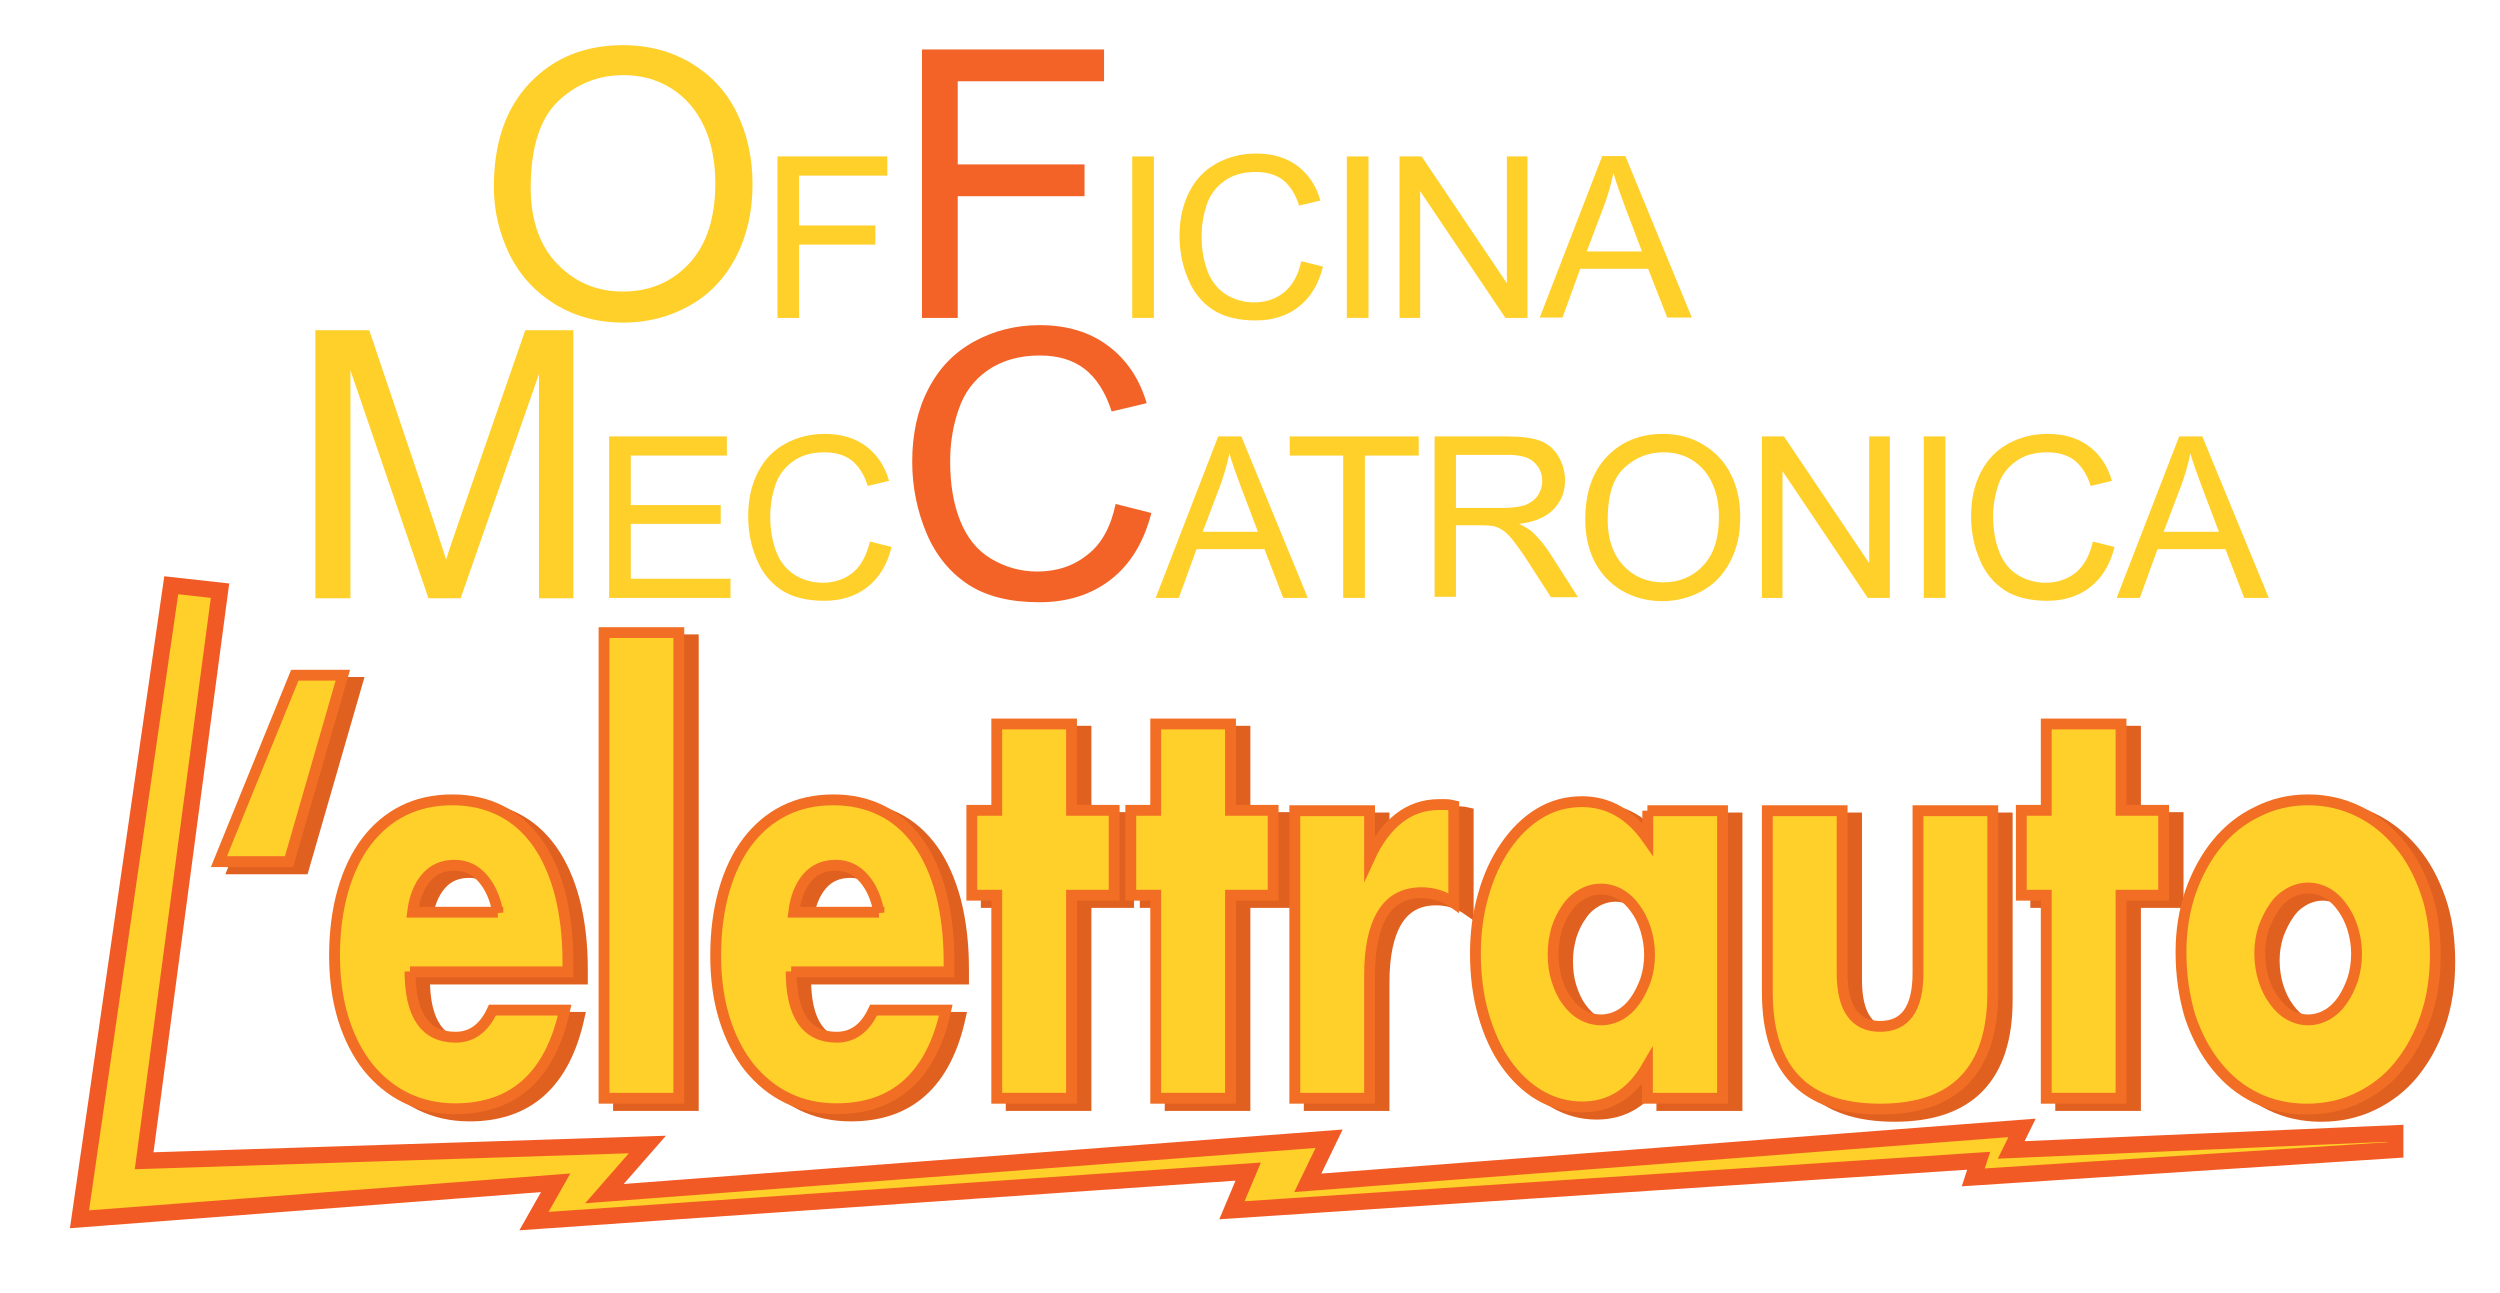 <?xml version="1.0" encoding="utf-8"?>
<!-- Generator: Adobe Illustrator 25.0.0, SVG Export Plug-In . SVG Version: 6.00 Build 0)  -->
<svg version="1.1" id="Layer_1" xmlns="http://www.w3.org/2000/svg" xmlns:xlink="http://www.w3.org/1999/xlink" x="0px" y="0px"
	 viewBox="0 0 692 358" style="enable-background:new 0 0 692 358;" xml:space="preserve">
<style type="text/css">
	.st0{fill:#E06020;stroke:#E06020;stroke-width:3;stroke-miterlimit:10;}
	.st1{fill:#FFCF2A;stroke:#F16E24;stroke-width:3;stroke-miterlimit:10;}
	.st2{fill:#FFCF2A;stroke:#F15A24;stroke-width:4.522;stroke-miterlimit:10;}
	.st3{fill:#FFCF2A;}
	.st4{fill:#F36328;}
</style>
<g>
	<g>
		<path class="st0" d="M84,240.5H64.6l21-51.6h13.3L84,240.5z"/>
		<path class="st0" d="M117.5,270.9c0,12.1,4.2,18.2,12.6,18.2c4.5,0,7.9-2.5,10.2-7.5h20c-4,18.2-14.1,27.3-30.3,27.3
			c-5,0-9.5-1-13.6-3c-4.1-2-7.6-4.9-10.6-8.6c-2.9-3.7-5.2-8.2-6.8-13.4c-1.6-5.2-2.4-11-2.4-17.4c0-6.6,0.8-12.6,2.3-17.9
			c1.5-5.3,3.7-9.9,6.5-13.6c2.8-3.7,6.2-6.6,10.2-8.6c4-2,8.5-3,13.6-3c5,0,9.4,1,13.4,3c4,2,7.3,4.9,10.1,8.8
			c2.7,3.8,4.8,8.5,6.3,14.1c1.4,5.5,2.2,11.8,2.2,18.7v3H117.5z M141.8,254.6c-0.7-3.9-2.1-7.1-4.2-9.5c-2.1-2.4-4.7-3.6-7.8-3.6
			c-3.2,0-5.8,1.1-7.8,3.4c-2,2.3-3.3,5.5-3.8,9.6H141.8z"/>
		<path class="st0" d="M191.9,177.1V306h-20.7V177.1H191.9z"/>
		<path class="st0" d="M223,270.9c0,12.1,4.2,18.2,12.6,18.2c4.5,0,7.9-2.5,10.2-7.5h20c-4,18.2-14.1,27.3-30.3,27.3
			c-5,0-9.5-1-13.6-3c-4.1-2-7.6-4.9-10.6-8.6c-2.9-3.7-5.2-8.2-6.8-13.4c-1.6-5.2-2.4-11-2.4-17.4c0-6.6,0.8-12.6,2.3-17.9
			c1.5-5.3,3.7-9.9,6.5-13.6c2.8-3.7,6.2-6.6,10.2-8.6c4-2,8.5-3,13.6-3c5,0,9.4,1,13.4,3c4,2,7.3,4.9,10.1,8.8
			c2.7,3.8,4.8,8.5,6.3,14.1c1.4,5.5,2.2,11.8,2.2,18.7v3H223z M247.3,254.6c-0.7-3.9-2.1-7.1-4.2-9.5c-2.1-2.4-4.7-3.6-7.8-3.6
			c-3.2,0-5.8,1.1-7.8,3.4c-2,2.3-3.3,5.5-3.8,9.6H247.3z"/>
		<path class="st0" d="M300.6,249.8V306h-20.7v-56.2H273v-23.5h6.9v-23.9h20.7v23.9h11.8v23.5H300.6z"/>
		<path class="st0" d="M344.6,249.8V306h-20.7v-56.2H317v-23.5h6.9v-23.9h20.7v23.9h11.8v23.5H344.6z"/>
		<path class="st0" d="M362.4,226.4h20.7v13c2.2-4.8,4.9-8.4,8.1-10.9c3.2-2.5,6.9-3.8,11.2-3.8c0.5,0,1.1,0,1.8,0
			c0.6,0,1.4,0.1,2.2,0.3v26.9c-2.7-1.9-5.7-2.8-8.9-2.8c-4.8,0-8.4,1.9-10.8,5.8s-3.6,9.6-3.6,17V306h-20.7V226.4z"/>
		<path class="st0" d="M460,226.4h20.8V306H460v-8.9c-4.4,7.6-10.4,11.3-18,11.3c-4.3,0-8.2-1.1-11.8-3.2c-3.6-2.1-6.7-5.1-9.4-8.9
			c-2.7-3.8-4.7-8.3-6.2-13.5c-1.5-5.2-2.2-10.8-2.2-16.9c0-5.7,0.7-11.1,2.2-16.2c1.4-5.1,3.5-9.6,6.1-13.4
			c2.6-3.8,5.7-6.9,9.3-9.1c3.6-2.2,7.5-3.3,11.9-3.3c7.3,0,13.4,3.5,18.2,10.4V226.4z M433.9,266c0,2.6,0.3,5,1,7.2
			c0.7,2.2,1.6,4.2,2.8,5.8c1.2,1.7,2.6,3,4.2,3.9c1.6,0.9,3.4,1.4,5.3,1.4c1.8,0,3.6-0.5,5.2-1.4c1.6-0.9,3-2.2,4.2-3.9
			c1.2-1.7,2.1-3.6,2.9-5.7c0.7-2.2,1.1-4.5,1.1-7c0-2.5-0.4-4.8-1.1-7.1c-0.7-2.2-1.7-4.2-2.9-5.8c-1.2-1.7-2.6-3-4.2-3.9
			c-1.6-0.9-3.4-1.4-5.2-1.4c-1.9,0-3.7,0.5-5.3,1.4c-1.6,0.9-3.1,2.2-4.2,3.9c-1.2,1.7-2.1,3.5-2.8,5.7
			C434.3,261.2,433.9,263.5,433.9,266z"/>
		<path class="st0" d="M513.9,226.4v44.9c0,9.8,3.5,14.8,10.5,14.8c7,0,10.5-4.9,10.5-14.8v-44.9h20.7v50.3
			c0,10.8-2.6,18.8-7.8,24.2c-5.2,5.4-13,8.1-23.4,8.1c-10.4,0-18.2-2.7-23.4-8.1c-5.2-5.4-7.8-13.5-7.8-24.2v-50.3H513.9z"/>
		<path class="st0" d="M591.1,249.8V306h-20.7v-56.2h-6.9v-23.5h6.9v-23.9h20.7v23.9h11.8v23.5H591.1z"/>
		<path class="st0" d="M607.7,265.5c0-5.9,0.9-11.4,2.6-16.5c1.8-5.1,4.2-9.6,7.3-13.4c3.1-3.8,6.8-6.8,11.2-8.9
			c4.3-2.2,9-3.3,14.1-3.3c5,0,9.7,1.1,14,3.2c4.3,2.1,8,5.1,11.2,8.9c3.2,3.8,5.6,8.3,7.4,13.5c1.8,5.2,2.6,11,2.6,17.3
			c0,6.3-0.9,12.1-2.7,17.3c-1.8,5.2-4.3,9.7-7.4,13.5c-3.1,3.8-6.9,6.7-11.3,8.8c-4.4,2.1-9.1,3.1-14.2,3.1c-5,0-9.7-1-14-3.1
			c-4.3-2.1-7.9-5-11-8.9c-3.1-3.8-5.5-8.4-7.3-13.7C608.6,277.9,607.7,272,607.7,265.5z M629.5,265.8c0,2.7,0.4,5.2,1.1,7.4
			c0.7,2.2,1.7,4.2,2.9,5.8c1.2,1.7,2.6,3,4.2,3.9c1.6,0.9,3.4,1.4,5.2,1.4c1.8,0,3.6-0.5,5.2-1.4c1.6-0.9,3-2.2,4.2-3.9
			c1.2-1.7,2.1-3.6,2.9-5.8c0.7-2.2,1.1-4.6,1.1-7.2c0-2.5-0.4-4.8-1.1-7.1c-0.7-2.2-1.7-4.2-2.9-5.8c-1.2-1.7-2.6-3-4.2-3.9
			c-1.6-0.9-3.4-1.4-5.2-1.4c-1.8,0-3.6,0.5-5.2,1.4c-1.6,0.9-3.1,2.2-4.2,3.9c-1.2,1.7-2.1,3.6-2.9,5.7
			C629.9,261,629.5,263.3,629.5,265.8z"/>
	</g>
	<g>
		<g>
			<path class="st1" d="M80,238.5H60.6l21-51.6h13.3L80,238.5z"/>
			<path class="st1" d="M113.5,268.9c0,12.1,4.2,18.2,12.6,18.2c4.5,0,7.9-2.5,10.2-7.5h20c-4,18.2-14.1,27.3-30.3,27.3
				c-5,0-9.5-1-13.6-3c-4.1-2-7.6-4.9-10.6-8.6c-2.9-3.7-5.2-8.2-6.8-13.4c-1.6-5.2-2.4-11-2.4-17.4c0-6.6,0.8-12.6,2.3-17.9
				c1.5-5.3,3.7-9.9,6.5-13.6c2.8-3.7,6.2-6.6,10.2-8.6c4-2,8.5-3,13.6-3c5,0,9.4,1,13.4,3c4,2,7.3,4.9,10.1,8.8
				c2.7,3.8,4.8,8.5,6.3,14.1c1.4,5.5,2.2,11.8,2.2,18.7v3H113.5z M137.8,252.6c-0.7-3.9-2.1-7.1-4.2-9.5c-2.1-2.4-4.7-3.6-7.8-3.6
				c-3.2,0-5.8,1.1-7.8,3.4c-2,2.3-3.3,5.5-3.8,9.6H137.8z"/>
			<path class="st1" d="M187.9,175.1V304h-20.7V175.1H187.9z"/>
			<path class="st1" d="M219,268.9c0,12.1,4.2,18.2,12.6,18.2c4.5,0,7.9-2.5,10.2-7.5h20c-4,18.2-14.1,27.3-30.3,27.3
				c-5,0-9.5-1-13.6-3c-4.1-2-7.6-4.9-10.6-8.6c-2.9-3.7-5.2-8.2-6.8-13.4c-1.6-5.2-2.4-11-2.4-17.4c0-6.6,0.8-12.6,2.3-17.9
				c1.5-5.3,3.7-9.9,6.5-13.6c2.8-3.7,6.2-6.6,10.2-8.6c4-2,8.5-3,13.6-3c5,0,9.4,1,13.4,3c4,2,7.3,4.9,10.1,8.8
				c2.7,3.8,4.8,8.5,6.3,14.1c1.4,5.5,2.2,11.8,2.2,18.7v3H219z M243.3,252.6c-0.7-3.9-2.1-7.1-4.2-9.5c-2.1-2.4-4.7-3.6-7.8-3.6
				c-3.2,0-5.8,1.1-7.8,3.4c-2,2.3-3.3,5.5-3.8,9.6H243.3z"/>
			<path class="st1" d="M296.6,247.8V304h-20.7v-56.2H269v-23.5h6.9v-23.9h20.7v23.9h11.8v23.5H296.6z"/>
			<path class="st1" d="M340.6,247.8V304h-20.7v-56.2H313v-23.5h6.9v-23.9h20.7v23.9h11.8v23.5H340.6z"/>
			<path class="st1" d="M358.4,224.4h20.7v13c2.2-4.8,4.9-8.4,8.1-10.9c3.2-2.5,6.9-3.8,11.2-3.8c0.5,0,1.1,0,1.8,0
				c0.6,0,1.4,0.1,2.2,0.3v26.9c-2.7-1.9-5.7-2.8-8.9-2.8c-4.8,0-8.4,1.9-10.8,5.8s-3.6,9.6-3.6,17V304h-20.7V224.4z"/>
			<path class="st1" d="M456,224.4h20.8V304H456v-8.9c-4.4,7.6-10.4,11.3-18,11.3c-4.3,0-8.2-1.1-11.8-3.2c-3.6-2.1-6.7-5.1-9.4-8.9
				c-2.7-3.8-4.7-8.3-6.2-13.5c-1.5-5.2-2.2-10.8-2.2-16.9c0-5.7,0.7-11.1,2.2-16.2c1.4-5.1,3.5-9.6,6.1-13.4
				c2.6-3.8,5.7-6.9,9.3-9.1c3.6-2.2,7.5-3.3,11.9-3.3c7.3,0,13.4,3.5,18.2,10.4V224.4z M429.9,264c0,2.6,0.3,5,1,7.2
				c0.7,2.2,1.6,4.2,2.8,5.8c1.2,1.7,2.6,3,4.2,3.9c1.6,0.9,3.4,1.4,5.3,1.4c1.8,0,3.6-0.5,5.2-1.4c1.6-0.9,3-2.2,4.2-3.9
				c1.2-1.7,2.1-3.6,2.9-5.7c0.7-2.2,1.1-4.5,1.1-7c0-2.5-0.4-4.8-1.1-7.1c-0.7-2.2-1.7-4.2-2.9-5.8c-1.2-1.7-2.6-3-4.2-3.9
				c-1.6-0.9-3.4-1.4-5.2-1.4c-1.9,0-3.7,0.5-5.3,1.4c-1.6,0.9-3.1,2.2-4.2,3.9c-1.2,1.7-2.1,3.5-2.8,5.7
				C430.3,259.2,429.9,261.5,429.9,264z"/>
			<path class="st1" d="M509.9,224.4v44.9c0,9.8,3.5,14.8,10.5,14.8c7,0,10.5-4.9,10.5-14.8v-44.9h20.7v50.3
				c0,10.8-2.6,18.8-7.8,24.2c-5.2,5.4-13,8.1-23.4,8.1c-10.4,0-18.2-2.7-23.4-8.1c-5.2-5.4-7.8-13.5-7.8-24.2v-50.3H509.9z"/>
			<path class="st1" d="M587.1,247.8V304h-20.7v-56.2h-6.9v-23.5h6.9v-23.9h20.7v23.9h11.8v23.5H587.1z"/>
			<path class="st1" d="M603.7,263.5c0-5.9,0.9-11.4,2.6-16.5c1.8-5.1,4.2-9.6,7.3-13.4c3.1-3.8,6.8-6.8,11.2-8.9
				c4.3-2.2,9-3.3,14.1-3.3c5,0,9.7,1.1,14,3.2c4.3,2.1,8,5.1,11.2,8.9c3.2,3.8,5.6,8.3,7.4,13.5c1.8,5.2,2.6,11,2.6,17.3
				c0,6.3-0.9,12.1-2.7,17.3c-1.8,5.2-4.3,9.7-7.4,13.5c-3.1,3.8-6.9,6.7-11.3,8.8c-4.4,2.1-9.1,3.1-14.2,3.1c-5,0-9.7-1-14-3.1
				c-4.3-2.1-7.9-5-11-8.9c-3.1-3.8-5.5-8.4-7.3-13.7C604.6,275.9,603.7,270,603.7,263.5z M625.5,263.8c0,2.7,0.4,5.2,1.1,7.4
				c0.7,2.2,1.7,4.2,2.9,5.8c1.2,1.7,2.6,3,4.2,3.9c1.6,0.9,3.4,1.4,5.2,1.4c1.8,0,3.6-0.5,5.2-1.4c1.6-0.9,3-2.2,4.2-3.9
				c1.2-1.7,2.1-3.6,2.9-5.8c0.7-2.2,1.1-4.6,1.1-7.2c0-2.5-0.4-4.8-1.1-7.1c-0.7-2.2-1.7-4.2-2.9-5.8c-1.2-1.7-2.6-3-4.2-3.9
				c-1.6-0.9-3.4-1.4-5.2-1.4c-1.8,0-3.6,0.5-5.2,1.4c-1.6,0.9-3.1,2.2-4.2,3.9c-1.2,1.7-2.1,3.6-2.9,5.7
				C625.9,259,625.5,261.3,625.5,263.8z"/>
		</g>
	</g>
</g>
<polygon class="st2" points="47.4,162 22,337.5 153.8,327.4 147.8,338 345.5,324.3 341,335 547.7,321.3 546.2,325.9 663,318.3 
	663,313.7 556.7,318.3 559.7,312.2 362,327.4 367.9,315.2 167.3,330.4 179.2,316.8 39.9,321.3 60.9,163.5 "/>
<g>
	<path class="st3" d="M136.7,51.8c0-12.3,3.3-21.9,10-28.9c6.7-7,15.3-10.4,25.8-10.4c6.9,0,13.1,1.6,18.7,4.9
		c5.5,3.3,9.8,7.8,12.7,13.7c2.9,5.9,4.4,12.5,4.4,19.9c0,7.5-1.5,14.2-4.6,20.2c-3.1,5.9-7.4,10.4-13,13.5
		c-5.6,3.1-11.7,4.6-18.2,4.6c-7,0-13.3-1.7-18.9-5.1c-5.5-3.4-9.7-8-12.6-13.8C138.2,64.5,136.7,58.3,136.7,51.8z M146.9,51.9
		c0,8.9,2.4,16,7.3,21.1s10.9,7.7,18.2,7.7c7.4,0,13.6-2.6,18.4-7.8c4.8-5.2,7.2-12.6,7.2-22.1c0-6-1-11.3-3.1-15.8
		c-2.1-4.5-5.1-8-9-10.5c-4-2.5-8.4-3.7-13.3-3.7c-7,0-13,2.4-18.1,7.2C149.5,32.8,146.9,40.8,146.9,51.9z"/>
	<path class="st3" d="M215.2,87.9V43.3h30.4v5.3h-24.4v13.8h21.1v5.3h-21.1v20.3H215.2z"/>
	<path class="st4" d="M255.2,87.9V13.7h50.4v8.8h-40.5v23h35.1v8.8h-35.1v33.7H255.2z"/>
	<path class="st3" d="M313.4,87.9V43.3h6v44.7H313.4z"/>
	<path class="st3" d="M360.2,72.3l6,1.5c-1.2,4.9-3.5,8.6-6.7,11.1c-3.2,2.5-7.2,3.8-11.9,3.8c-4.9,0-8.8-1-11.8-2.9
		c-3-2-5.4-4.8-6.9-8.5c-1.6-3.7-2.4-7.7-2.4-12c0-4.7,0.9-8.7,2.7-12.2c1.8-3.5,4.3-6.1,7.6-7.9s6.9-2.7,10.9-2.7
		c4.5,0,8.3,1.1,11.4,3.4c3.1,2.3,5.2,5.5,6.4,9.6l-5.9,1.4c-1-3.2-2.6-5.6-4.5-7.1c-2-1.5-4.5-2.2-7.5-2.2c-3.5,0-6.4,0.8-8.7,2.5
		c-2.3,1.6-4,3.9-4.9,6.6c-0.9,2.8-1.4,5.6-1.4,8.6c0,3.8,0.6,7.1,1.7,9.9c1.1,2.8,2.9,5,5.2,6.4s4.9,2.1,7.6,2.1
		c3.3,0,6.2-1,8.5-2.9C357.9,78.8,359.4,76,360.2,72.3z"/>
	<path class="st3" d="M372.8,87.9V43.3h6v44.7H372.8z"/>
	<path class="st3" d="M387.4,87.9V43.3h6.1l23.6,35.1V43.3h5.7v44.7h-6.1l-23.6-35.1v35.1H387.4z"/>
	<path class="st3" d="M426.2,87.9l17.3-44.7h6.4l18.4,44.7h-6.8l-5.3-13.5h-18.8l-4.9,13.5H426.2z M439.2,69.6h15.3l-4.7-12.4
		c-1.4-3.8-2.5-6.8-3.2-9.3c-0.6,2.9-1.4,5.7-2.4,8.5L439.2,69.6z"/>
	<path class="st3" d="M87.3,165.5V91.4h14.9l17.7,52.5c1.6,4.9,2.8,8.5,3.6,11c0.8-2.7,2.2-6.7,4-11.9l17.9-51.6h13.3v74.2h-9.5
		v-62.1l-21.7,62.1h-8.9l-21.6-63.1v63.1H87.3z"/>
	<path class="st3" d="M168.6,165.5v-44.7h32.6v5.3h-26.6v13.7h24.9v5.2h-24.9v15.2h27.6v5.3H168.6z"/>
	<path class="st3" d="M240.8,149.9l6,1.5c-1.2,4.9-3.5,8.6-6.7,11.1c-3.2,2.5-7.2,3.8-11.9,3.8c-4.9,0-8.8-1-11.8-2.9
		c-3-2-5.4-4.8-6.9-8.5c-1.6-3.7-2.4-7.7-2.4-12c0-4.7,0.9-8.7,2.7-12.2c1.8-3.5,4.3-6.1,7.6-7.9c3.3-1.8,6.9-2.7,10.9-2.7
		c4.5,0,8.3,1.1,11.4,3.4c3.1,2.3,5.2,5.5,6.4,9.6l-5.9,1.4c-1-3.2-2.6-5.6-4.5-7.1c-2-1.5-4.5-2.2-7.5-2.2c-3.5,0-6.4,0.8-8.7,2.5
		c-2.3,1.6-4,3.9-4.9,6.6c-0.9,2.8-1.4,5.6-1.4,8.6c0,3.8,0.6,7.1,1.7,9.9c1.1,2.8,2.9,5,5.2,6.4s4.9,2.1,7.6,2.1
		c3.3,0,6.2-1,8.5-2.9C238.4,156.5,239.9,153.6,240.8,149.9z"/>
	<path class="st4" d="M308.8,139.5l9.9,2.5c-2.1,8.1-5.8,14.2-11.2,18.4c-5.4,4.2-12,6.3-19.8,6.3c-8.1,0-14.6-1.6-19.7-4.9
		c-5-3.3-8.9-8-11.5-14.1c-2.6-6.2-4-12.8-4-19.9c0-7.7,1.5-14.5,4.5-20.2c3-5.8,7.2-10.1,12.7-13.1c5.5-3,11.5-4.5,18.1-4.5
		c7.5,0,13.8,1.9,18.9,5.7c5.1,3.8,8.7,9.1,10.7,15.9l-9.7,2.3c-1.7-5.4-4.3-9.3-7.5-11.8c-3.3-2.5-7.4-3.7-12.4-3.7
		c-5.7,0-10.5,1.4-14.4,4.1s-6.6,6.4-8.1,11c-1.6,4.6-2.3,9.4-2.3,14.2c0,6.3,0.9,11.8,2.8,16.5c1.9,4.7,4.7,8.2,8.6,10.5
		s8.1,3.5,12.7,3.5c5.5,0,10.2-1.6,14.1-4.8C304.9,150.5,307.5,145.8,308.8,139.5z"/>
	<path class="st3" d="M319.9,165.5l17.3-44.7h6.4l18.4,44.7h-6.8L350,152h-18.8l-4.9,13.5H319.9z M332.9,147.2h15.3l-4.7-12.4
		c-1.4-3.8-2.5-6.8-3.2-9.3c-0.6,2.9-1.4,5.7-2.4,8.5L332.9,147.2z"/>
	<path class="st3" d="M371.8,165.5v-39.4h-14.8v-5.3h35.7v5.3h-14.9v39.4H371.8z"/>
	<path class="st3" d="M397.1,165.5v-44.7h20c4,0,7.1,0.4,9.2,1.2c2.1,0.8,3.8,2.2,5,4.2s1.9,4.3,1.9,6.7c0,3.2-1,5.8-3.1,8
		c-2.1,2.2-5.3,3.6-9.6,4.1c1.6,0.8,2.8,1.5,3.6,2.2c1.7,1.6,3.4,3.6,4.9,5.9l7.8,12.2h-7.5l-6-9.3c-1.7-2.7-3.2-4.7-4.3-6.2
		c-1.1-1.4-2.1-2.4-3-3c-0.9-0.6-1.8-1-2.7-1.2c-0.7-0.1-1.8-0.2-3.3-0.2H403v19.8H397.1z M403,140.6h12.8c2.7,0,4.9-0.3,6.4-0.8
		c1.5-0.6,2.7-1.5,3.5-2.7c0.8-1.2,1.2-2.6,1.2-4c0-2.1-0.8-3.8-2.3-5.2c-1.5-1.4-4-2-7.3-2H403V140.6z"/>
	<path class="st3" d="M438.8,143.8c0-7.4,2-13.2,6-17.4c4-4.2,9.2-6.3,15.5-6.3c4.2,0,7.9,1,11.2,3c3.3,2,5.9,4.7,7.6,8.2
		c1.8,3.5,2.6,7.5,2.6,12c0,4.5-0.9,8.6-2.8,12.2s-4.5,6.3-7.8,8.1s-7,2.8-10.9,2.8c-4.2,0-8-1-11.4-3c-3.3-2-5.9-4.8-7.6-8.3
		S438.8,147.7,438.8,143.8z M445,143.9c0,5.4,1.5,9.6,4.4,12.7c2.9,3.1,6.6,4.6,11,4.6c4.5,0,8.2-1.6,11.1-4.7
		c2.9-3.1,4.3-7.6,4.3-13.3c0-3.6-0.6-6.8-1.9-9.5c-1.2-2.7-3.1-4.8-5.4-6.3c-2.4-1.5-5.1-2.2-8-2.2c-4.2,0-7.8,1.4-10.9,4.3
		C446.5,132.3,445,137.1,445,143.9z"/>
	<path class="st3" d="M487.7,165.5v-44.7h6.1l23.6,35.1v-35.1h5.7v44.7h-6.1l-23.6-35.1v35.1H487.7z"/>
	<path class="st3" d="M532.5,165.5v-44.7h6v44.7H532.5z"/>
	<path class="st3" d="M579.3,149.9l6,1.5c-1.2,4.9-3.5,8.6-6.7,11.1c-3.2,2.5-7.2,3.8-11.9,3.8c-4.9,0-8.8-1-11.8-2.9
		c-3-2-5.4-4.8-6.9-8.5c-1.6-3.7-2.4-7.7-2.4-12c0-4.7,0.9-8.7,2.7-12.2c1.8-3.5,4.3-6.1,7.6-7.9s6.9-2.7,10.9-2.7
		c4.5,0,8.3,1.1,11.4,3.4c3.1,2.3,5.2,5.5,6.4,9.6l-5.9,1.4c-1-3.2-2.6-5.6-4.5-7.1c-2-1.5-4.5-2.2-7.5-2.2c-3.5,0-6.4,0.8-8.7,2.5
		c-2.3,1.6-4,3.9-4.9,6.6c-0.9,2.8-1.4,5.6-1.4,8.6c0,3.8,0.6,7.1,1.7,9.9c1.1,2.8,2.9,5,5.2,6.4s4.9,2.1,7.6,2.1
		c3.3,0,6.2-1,8.5-2.9C576.9,156.5,578.5,153.6,579.3,149.9z"/>
	<path class="st3" d="M585.9,165.5l17.3-44.7h6.4l18.4,44.7h-6.8L616,152h-18.8l-4.9,13.5H585.9z M598.9,147.2h15.3l-4.7-12.4
		c-1.4-3.8-2.5-6.8-3.2-9.3c-0.6,2.9-1.4,5.7-2.4,8.5L598.9,147.2z"/>
</g>
</svg>
